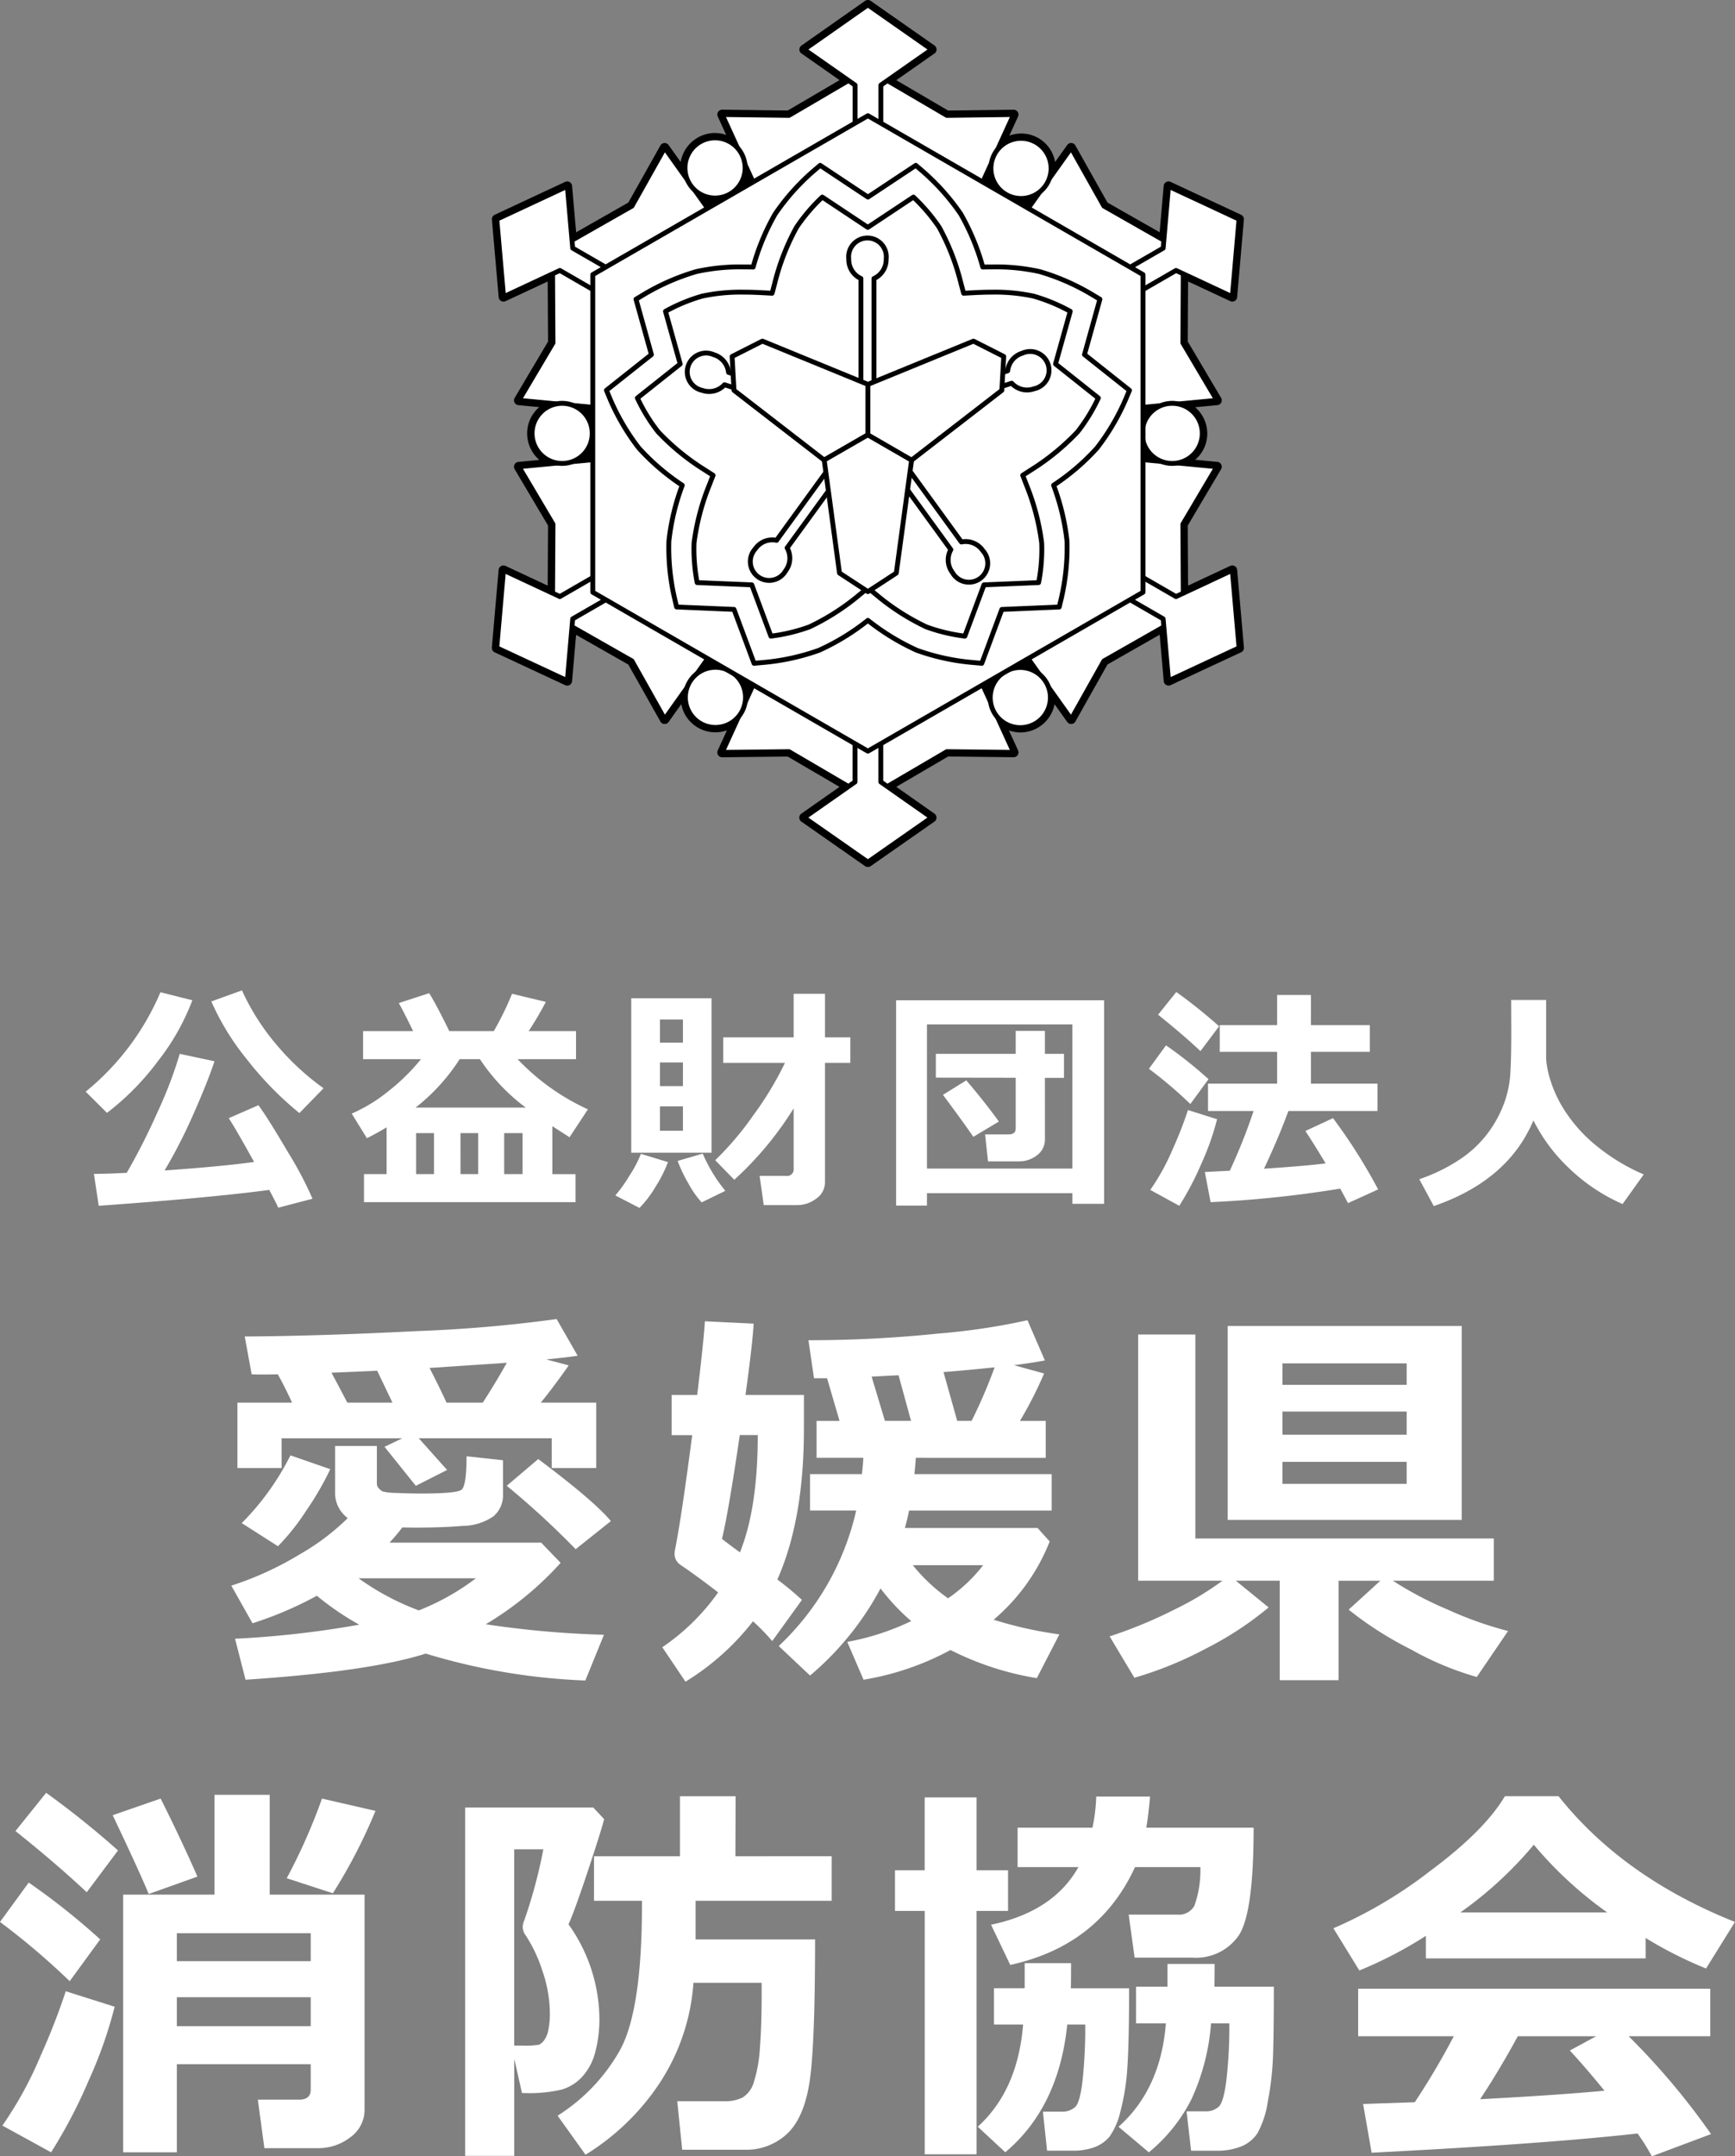 <svg xmlns="http://www.w3.org/2000/svg" width="202.567" height="251.701" viewBox="0 0 202.567 251.701">
  <rect x="0" y="0" width="202.567" height="251.701" fill="#808080" stroke="none"/>
  <g id="logo" transform="translate(-39 -46.433)">
    <g id="グループ_118" data-name="グループ 118">
      <g id="グループ_108" data-name="グループ 108" transform="translate(49 162.037)">
        <path id="パス_468" data-name="パス 468" d="M151.737,87.941a26.833,26.833,0,0,1-4,7.081,30.507,30.507,0,0,1-5.967,6.064l-2.489-2.475a30.1,30.1,0,0,0,8.731-11.605Zm8.979,22.138q-6.724.907-19.91,1.856l-.564-3.726q1.389,0,3.836-.124a76.383,76.383,0,0,0,3.624-7.157,48.926,48.926,0,0,0,2.564-6.731l4.056.866q-.852,2.558-2.5,6.257a60.5,60.5,0,0,1-3.327,6.49q6.641-.467,10.45-.99-2.132-3.85-2.957-5.115l3.465-1.512q1.114,1.512,3.451,5.493a41.825,41.825,0,0,1,2.86,5.425l-4,1.045Q161.541,111.633,160.716,110.079Zm6.339-11.867-2.819,2.9a39.037,39.037,0,0,1-6.153-6.3,29.678,29.678,0,0,1-4.132-6.731l3.575-1.292a27.244,27.244,0,0,0,4.317,6.669A29.56,29.56,0,0,0,167.054,98.212Z" transform="translate(-139.279 -86.786)" fill="#fff"/>
        <path id="パス_469" data-name="パス 469" d="M226.546,111.828h-24.7v-3.273h2.64V103.1q-1.155.688-2.3,1.265l-1.774-2.874a18.372,18.372,0,0,0,4.243-2.585,23.635,23.635,0,0,0,3.843-3.767H201.74V91.862h5.844q-1.21-2.475-1.678-3.272l3.548-1.155q.77,1.2,2.351,4.427H217a34.808,34.808,0,0,0,2.131-4.359l3.946.949a39.389,39.389,0,0,1-2.007,3.41H226.6v3.273h-6.821a26.332,26.332,0,0,0,8.209,5.858l-2.145,3.259-2.007-1.292v5.6h2.709Zm-18.673-11.042h12.857a22.437,22.437,0,0,1-5.349-5.651h-2.365A22.772,22.772,0,0,1,207.873,100.787Zm.055,7.769h2.09V103.77h-2.09Zm5.184,0h2.062V103.77h-2.062Zm5.1,0h2.145V103.77h-2.145Z" transform="translate(-169.348 -87.105)" fill="#fff"/>
        <path id="パス_470" data-name="パス 470" d="M267.114,107.219a15.6,15.6,0,0,1-1.45,2.874,12.619,12.619,0,0,1-1.877,2.475l-2.819-1.458a16.911,16.911,0,0,0,1.671-2.344,13.324,13.324,0,0,0,1.313-2.51Zm5.088-1.1h-9.377V88.093H272.2Zm-3.341-12.843v-2.7h-2.682v2.7Zm-2.682,5.074h2.682V95.586h-2.682Zm2.682,2.365h-2.682v2.846h2.682Zm4.95,9.859-2.764,1.348a11.152,11.152,0,0,1-1.547-2.207,16.749,16.749,0,0,1-1.258-2.633l2.929-.853A18.039,18.039,0,0,0,273.811,110.574Zm7.975-9.625a39.061,39.061,0,0,1-6.93,8.333L272.628,107a35.285,35.285,0,0,0,4.448-5.246,38.282,38.282,0,0,0,3.692-6.112h-7.205V92.658h8.223V87.57h3.658v5.088H288.4v2.984h-2.956v13.915a2.291,2.291,0,0,1-1.031,1.932,3.62,3.62,0,0,1-2.159.75h-3.96l-.481-3.41h3.094a.766.766,0,0,0,.88-.853Z" transform="translate(-199.125 -87.172)" fill="#fff"/>
        <path id="パス_471" data-name="パス 471" d="M346.05,111.582H329.069v1.444h-3.6V89.059h24.283V112.82h-3.7Zm-16.982-2.874H346.05V91.878H329.069Zm13.777-3.4a2.252,2.252,0,0,1-.907,1.829,3.343,3.343,0,0,1-2.159.729H336.2l-.344-3.149h2.764q.811,0,.811-.688V98.107l-9.323-.014V95.315h9.323V92.634h3.41v2.681h2.228V98.12h-2.228Zm-5.376-2.09L334.486,105q-1.2-1.746-3.548-4.9l2.723-1.691Q335.682,100.761,337.47,103.222Z" transform="translate(-230.845 -87.904)" fill="#fff"/>
        <path id="パス_472" data-name="パス 472" d="M390.508,97.34l-2.117,2.9a50.46,50.46,0,0,0-4.84-4.111l1.994-2.737A48.531,48.531,0,0,1,390.508,97.34Zm1,4.675a30.384,30.384,0,0,1-1.808,5.129,34.559,34.559,0,0,1-2.606,4.977l-3.382-1.856a26.2,26.2,0,0,0,2.668-4.875,45.769,45.769,0,0,0,1.732-4.448Zm.234-10.849-2.173,2.9q-2.172-2.035-4.95-4.249l2.131-2.654A61.957,61.957,0,0,1,391.746,91.166Zm14.135,18.948a128.8,128.8,0,0,1-15.125,1.582l-.674-3.52,2.915-.151a64.885,64.885,0,0,0,2.777-6.971h-5.321v-3.19h8.071V94.15h-6.7V91.029h6.7v-3.52h3.946v3.52h6.876V94.15h-6.876v3.713h7.769v3.19h-10.4q-1.142,3.121-2.846,6.738,4.784-.316,7.191-.619-1.361-2.282-2.365-3.782l3.231-1.5a64.3,64.3,0,0,1,5.267,8.319l-3.52,1.6Q406.4,111.049,405.882,110.114Z" transform="translate(-259.411 -86.972)" fill="#fff"/>
        <path id="パス_473" data-name="パス 473" d="M458.992,103.057q-2.943,7.012-11.633,10l-1.691-3.135a20.368,20.368,0,0,0,4.716-2.3,13.3,13.3,0,0,0,3.183-2.943,13.788,13.788,0,0,0,1.87-3.279,12.291,12.291,0,0,0,.811-3.245q.158-1.575.159-5.535L456.393,89h4.084v6.889a10.612,10.612,0,0,0,.5,2.482,14.446,14.446,0,0,0,1.87,3.844,17.428,17.428,0,0,0,3.72,3.981,22.955,22.955,0,0,0,5.307,3.169L469.4,112.82a21.386,21.386,0,0,1-6.394-4.324A19.888,19.888,0,0,1,458.992,103.057Z" transform="translate(-289.96 -87.877)" fill="#fff"/>
      </g>
      <g id="グループ_117" data-name="グループ 117" transform="translate(66 200.405)">
        <path id="パス_474" data-name="パス 474" d="M157.888,186.606q-.647.855-1.5,1.78H174.1l2.266,2.358a37.788,37.788,0,0,1-8.74,7.167,112.814,112.814,0,0,0,13.8,1.225l-2.173,5.341a73.443,73.443,0,0,1-18.635-3.144q-6.566,2.1-21.039,3.052l-1.225-4.786a112.85,112.85,0,0,0,14.5-1.642,32.417,32.417,0,0,1-4.947-3.375,42.744,42.744,0,0,1-7.514,3.214l-2.474-4.393a37.648,37.648,0,0,0,7.965-3.641,27.172,27.172,0,0,0,5.63-4.243,3.651,3.651,0,0,1-1.48-3.1V177.1h4.879v4.416a.784.784,0,0,0,.231.532,1.566,1.566,0,0,0,.44.358,6.881,6.881,0,0,0,1.584.174q1.375.069,2.925.069,4.115,0,4.7-.439t.59-3.908l4.254.462v3.93a3.211,3.211,0,0,1-1.11,2.613,6.4,6.4,0,0,1-3.583,1.121q-2.474.2-5.364.2Q158.79,186.629,157.888,186.606ZM145.01,172.04q-.856-1.873-1.664-3.306-1.018.023-1.78.023t-1.272-.023l-.809-4.416q8.6-.046,20-.624a163.535,163.535,0,0,0,16.416-1.41l2.451,4.277q-1.133.185-3.653.439l2.613.694q-1.665,2.381-3.26,4.347h6.473v7.63h-5.2V176.2H159.807l3.306,3.7-3.653,1.85-3.653-4.555,2.081-.994h-14.1v3.468h-5.156v-7.63Zm4.462,7.768a34.774,34.774,0,0,1-2.8,4.832,26.471,26.471,0,0,1-3.306,4.162l-4.231-2.7a30.481,30.481,0,0,0,5.687-7.907Zm.139-11.26q.671,1.226,1.85,3.491h5.271l-1.78-3.722Zm10.2,27.745a28.005,28.005,0,0,0,6.659-3.746H152.779A30.042,30.042,0,0,0,159.807,196.293Zm3.237-24.254h4.231q1.5-2.311,2.8-4.647l-9.017.6Q162.3,170.4,163.044,172.04Zm19.19,13.826-4.116,3.283a97.763,97.763,0,0,0-8.046-7.4l3.676-3.121Q180.245,183.484,182.234,185.866Z" transform="translate(-137.912 -162.283)" fill="#fff"/>
        <path id="パス_475" data-name="パス 475" d="M253.475,175.249q0,10.589-3.1,17.571a35.572,35.572,0,0,1,2.867,2.381l-3.469,4.809a23.668,23.668,0,0,0-2.243-2.312,29.472,29.472,0,0,1-7.884,7.051l-2.705-4.022a25.543,25.543,0,0,0,6.52-6.4q-2.288-1.78-4.393-3.213a1.507,1.507,0,0,1-.693-1.295,2.223,2.223,0,0,1,.046-.439q.763-3.838,2.011-13.41h-2.4v-4.693h2.983q.739-6.1.9-8.6l5.688.277q-.093,2.058-.948,8.323h6.82Zm-7.468,14.4q2.08-5.155,2.081-13.687h-2.1q-1.341,9.11-2.081,12.115Q244.573,188.613,246.007,189.653Zm20.53-11.029q-.023.6-.162,1.9H282.4v4.254H265.752q-.185.925-.485,2.035h15.491l1.411,1.572a23.052,23.052,0,0,1-6.543,9.132,45.679,45.679,0,0,0,7.676,1.711l-2.636,5.109a34.536,34.536,0,0,1-10.08-3.283,32.3,32.3,0,0,1-10.15,3.468l-1.9-4.416a29.406,29.406,0,0,0,7.468-2.428,24.12,24.12,0,0,1-3.583-3.815,34.556,34.556,0,0,1-8.231,10.173l-3.653-3.445a31.177,31.177,0,0,0,9.04-15.815h-5.387V180.52h6.057q.139-1.225.162-1.9h-5.457V174.3h2.682l-1.457-4.971h-1.526l-.647-4.439a147.139,147.139,0,0,0,15.132-.775,77.487,77.487,0,0,0,10.439-1.56l2.034,4.693q-1.434.277-3.607.555l3.514.971A46.052,46.052,0,0,1,278.7,174.3h3.006v4.323Zm-5.156-9.48,1.549,5.156h3.051l-1.456-5.318Zm8.925,25.872a17.912,17.912,0,0,0,4.092-3.861h-8.208A20.312,20.312,0,0,0,270.307,195.017Zm1.064-20.715h1.687a60.225,60.225,0,0,0,2.682-6.243q-3.075.324-5.965.555Z" transform="translate(-186.615 -162.417)" fill="#fff"/>
        <path id="パス_476" data-name="パス 476" d="M358.272,196.729a38.963,38.963,0,0,1-7.317,4.8,43.727,43.727,0,0,1-8.358,3.41l-2.89-4.832a53.251,53.251,0,0,0,7.526-3.11,35.8,35.8,0,0,0,5.653-3.387h-9.85V164.869h6.681v23.814H384.56v4.925H372.769a41.336,41.336,0,0,0,6.416,3.376,43.071,43.071,0,0,0,7.04,2.5l-3.653,5.364a35.175,35.175,0,0,1-7.653-3.2,41.083,41.083,0,0,1-7.306-4.659l3.7-3.376h-4.878v11.606h-6.867V193.608h-5.132Zm22.542-10.219H353.487V163.875h27.328Zm-6.427-15.768v-2.5h-14.5v2.5Zm-14.5,5.826h14.5v-2.705h-14.5Zm14.5,3.168h-14.5V182.3h14.5Z" transform="translate(-237.154 -163.066)" fill="#fff"/>
      </g>
      <g id="グループ_116" data-name="グループ 116" transform="translate(39 255.709)">
        <path id="パス_477" data-name="パス 477" d="M454.485,179.3l-3.56,4.879a85.046,85.046,0,0,0-8.139-6.913l3.353-4.6A81.742,81.742,0,0,1,454.485,179.3Zm1.688,7.861a51.044,51.044,0,0,1-3.04,8.624,58.243,58.243,0,0,1-4.382,8.37l-5.687-3.121a43.945,43.945,0,0,0,4.485-8.2,76.758,76.758,0,0,0,2.914-7.479Zm.393-18.242-3.653,4.878q-3.654-3.421-8.323-7.144l3.584-4.462A104.129,104.129,0,0,1,456.566,168.92Zm9.271,3.052-5.688,2.034q-1.063-2.59-4.207-9.2l5.6-1.942Q463.941,167.648,465.837,171.972Zm13.225,21.895H463.433v10.288h-6.266V174.076h10.659V162.423h6.45v11.653h11.075v25.016a3.956,3.956,0,0,1-1.676,3.318,6.069,6.069,0,0,1-3.734,1.26h-6.289l-.763-5.664h4.832q1.34,0,1.341-1.156Zm0-12.023v-3.26H463.433v3.26Zm-15.629,7.583h15.629v-3.375H463.433ZM486.622,164.3a62.436,62.436,0,0,1-4.971,9.618l-5.387-1.757a68.052,68.052,0,0,0,4.115-9.295Z" transform="translate(-442.786 -162.192)" fill="#fff"/>
        <path id="パス_478" data-name="パス 478" d="M565.874,165.647q-.394,1.526-1.942,6.173t-2.22,6.1a19.192,19.192,0,0,1,3.607,10.89,14.947,14.947,0,0,1-.5,4.092,6.787,6.787,0,0,1-1.514,2.821,5.262,5.262,0,0,1-2.4,1.491,16.264,16.264,0,0,1-4.231.405h-.393l-.9-4v11.329h-5.734V164.283H564.6Zm-10.5,26.427h.924a9.244,9.244,0,0,0,1.977-.1,1.735,1.735,0,0,0,.567-.485,2.844,2.844,0,0,0,.509-1.2,9.532,9.532,0,0,0,.185-2.046,15.386,15.386,0,0,0-.867-4.878,16.848,16.848,0,0,0-2.023-4.254,1.554,1.554,0,0,1-.277-.879,1.938,1.938,0,0,1,.185-.786,57.956,57.956,0,0,0,2.219-8.277h-3.4Zm21.178-16.9v4.508H590.5q0,12.693-.67,16.809t-2.647,5.93a6.993,6.993,0,0,1-4.913,1.815h-7.283l-.578-5.664h5.457a4.643,4.643,0,0,0,2.185-.439,3.171,3.171,0,0,0,1.318-1.85,16.315,16.315,0,0,0,.694-4q.2-2.589.2-6.08v-1.457H576.3a24.344,24.344,0,0,1-3.988,11.769,27.91,27.91,0,0,1-8.612,8.3l-3.26-4.555a21.526,21.526,0,0,0,7.167-7.445q2.682-4.6,2.682-17.155v-.485h-5.6v-5.2h10.034v-7.006h6.5l-.023,7.006H592.44v5.2Z" transform="translate(-495.338 -162.572)" fill="#fff"/>
        <path id="パス_479" data-name="パス 479" d="M657.928,204.811H651.87V176.4H648.4v-4.74h3.468v-8.508h6.058v8.508H661.6v4.74h-3.676ZM668.956,182.5q0,2.1-.023,2.936h6.8q0,6.243-.2,9.179a26.261,26.261,0,0,1-.8,5.133,8.369,8.369,0,0,1-1.295,3.017,4.21,4.21,0,0,1-1.769,1.225,7.174,7.174,0,0,1-2.531.4h-2.982l-.486-4.555h2.243a2.217,2.217,0,0,0,1.5-.52q.6-.521.9-3.237a59.3,59.3,0,0,0,.3-6.416h-2.1q-.993,9.665-7.236,14.912l-3.214-2.982q4.671-4.232,5.295-11.93h-3.4v-4.231h3.584V182.5Zm9.225-19.444q-.207,2.266-.439,3.63h12.531q0,9.942-1.723,12.554a6.048,6.048,0,0,1-5.445,2.612h-6.728l-.693-5.017h5.687a2.069,2.069,0,0,0,1.977-1.017,12.26,12.26,0,0,0,.706-4.532h-7.63q-4.208,9.155-14.566,11.421l-2.243-4.693q7.283-1.526,10.2-6.728h-7.1v-4.6h8.74a19.991,19.991,0,0,0,.439-3.63Zm7.537,19.537q0,1.8-.023,2.658h6.936q0,5.5-.1,8.185a34.228,34.228,0,0,1-.613,5.272,10.976,10.976,0,0,1-1.19,3.63,4.109,4.109,0,0,1-1.884,1.548,7.537,7.537,0,0,1-2.936.509h-2.936l-.531-4.6h2.243a2.147,2.147,0,0,0,1.515-.543q.589-.543.913-3.26a55.613,55.613,0,0,0,.324-6.462H685.3a25.787,25.787,0,0,1-2.266,8.809,19.2,19.2,0,0,1-4.994,6.242L674.5,201.6q4.925-4.393,5.526-12.069H676.54v-4.278h3.676v-2.658Z" transform="translate(-543.907 -162.617)" fill="#fff"/>
        <path id="パス_480" data-name="パス 480" d="M785.578,181.9H759.914v-2.636a47.469,47.469,0,0,1-7.768,4.046l-3.028-4.925a52.242,52.242,0,0,0,11.317-6.705q6.347-4.716,8.705-8.716H775.4q7.513,9.456,20.6,14.682l-3.376,5.433a48.053,48.053,0,0,1-7.051-3.56Zm-.948,20.438q-10.982,1.226-31.051,2.243l-.994-5.687,6.034-.208a88.608,88.608,0,0,0,4.555-7.7H752.007v-5.549h41.108v5.549h-9.526a83.386,83.386,0,0,1,9.618,11.421L786.294,205A24.063,24.063,0,0,0,784.63,202.339Zm-20.693-25.8h17.156a45.492,45.492,0,0,1-8.578-7.907A44.959,44.959,0,0,1,763.937,176.537Zm2.312,21.8q9.132-.486,14.519-.994-2.266-2.775-4.046-4.694l3.075-1.664h-9.155Q768.607,194.756,766.249,198.339Z" transform="translate(-593.438 -162.572)" fill="#fff"/>
      </g>
    </g>
    <g id="グループ_115" data-name="グループ 115" transform="translate(58.599 -113.865)">
      <path id="パス_481" data-name="パス 481" d="M125.068,235.924l-.791-9.057-5.727,2.678-.044-8.054,3.973-6.712-4.684-.447a3.454,3.454,0,0,0,2.5-5.2,3.43,3.43,0,0,0-2.5-1.663l4.684-.444-3.973-6.708.044-8.05,5.727,2.669.787-9.053-8.234-3.842-.547,6.3-7-3.985-3.822-6.8-2.694,3.785a3.449,3.449,0,0,0-5.972-3.4l1.95-4.269-7.8.1L84,169.7l5.18-3.626-7.45-5.212L74.3,166.077l5.171,3.617-6.951,4.074-7.8-.1,1.847,4.037a3.46,3.46,0,0,0-2.678-1.316,3.51,3.51,0,0,0-3.51,3.51,3.355,3.355,0,0,0,.484,1.671L58,177.558l-3.821,6.8-7,3.985-.552-6.3-8.23,3.842.791,9.053,5.72-2.669.049,8.05-3.978,6.708,4.61.436a3.45,3.45,0,0,0-2.6,1.671,3.5,3.5,0,0,0,1.279,4.793,3.594,3.594,0,0,0,1.263.423l-4.553.432,3.978,6.712-.049,8.054-5.727-2.678-.788,9.057,8.235,3.837.547-6.291,7,3.981L58,244.245l2.706-3.8a3.454,3.454,0,0,0,.184,3.014,3.5,3.5,0,0,0,4.793,1.283,3.413,3.413,0,0,0,.983-.864l-1.951,4.252,7.8-.088,6.951,4.065-5.18,3.631,7.443,5.2,7.442-5.2L84,252.1l6.947-4.065,7.8.088-1.982-4.332a3.427,3.427,0,0,0,2.758,1.44,3.51,3.51,0,0,0,3.51-3.51,3.378,3.378,0,0,0-.256-1.243l2.686,3.764,3.822-6.794,7-3.989.552,6.3Zm-11.216-21.969V211.55a3.5,3.5,0,0,0,.369,1.091,3.457,3.457,0,0,0,1.935,1.538Zm1.655-6.107a3.451,3.451,0,0,0-1.655,2.366V207.84l2.319-.216A3.27,3.27,0,0,0,115.506,207.848ZM97.856,183a3.471,3.471,0,0,0,4.089-.5l-1.5,2.107-5.3-3.055,1.116-2.425A3.459,3.459,0,0,0,97.856,183Zm-33.968.42A3.513,3.513,0,0,0,67.4,179.9a3.2,3.2,0,0,0-.132-.659l1.052,2.3-5.3,3.062-1.555-2.187A3.476,3.476,0,0,0,63.887,183.417Zm-16.1,24.431a3.031,3.031,0,0,0-.727-.244l2.55.236v6.115l-2.51.24a3.44,3.44,0,0,0,1.975-1.554A3.509,3.509,0,0,0,47.787,207.848Zm14.39,30.81a3.1,3.1,0,0,0-.524.467l1.38-1.941,2.7,1.562A3.481,3.481,0,0,0,62.177,238.657Zm4.793,1.286a3.4,3.4,0,0,0-.871-.982l2.227,1.28-.988,2.166A3.477,3.477,0,0,0,66.969,239.944Zm29.047,1.78a3.271,3.271,0,0,0,.152.763l-1.023-2.245L98.1,238.53A3.5,3.5,0,0,0,96.016,241.724Zm3.51-3.506a3.462,3.462,0,0,0-1.351.272l2.262-1.306,1.375,1.93A3.45,3.45,0,0,0,99.526,238.218Z" fill="none" stroke="#000" stroke-linecap="round" stroke-linejoin="round" stroke-width="1.134"/>
      <g id="グループ_114" data-name="グループ 114" transform="translate(38.401 160.865)">
        <g id="グループ_110" data-name="グループ 110" transform="translate(2.586 7.507)">
          <path id="パス_482" data-name="パス 482" d="M88.341,173.025l-9.217-5.4-9.214,5.4-7.8-.1,17.012,37.229,17.02-37.229Z" transform="translate(-38.38 -167.629)" fill="#fff" stroke="#000" stroke-linecap="round" stroke-linejoin="round" stroke-width="0.567"/>
          <path id="パス_483" data-name="パス 483" d="M53.926,182.7l-9.281,5.284.064,10.68-3.977,6.708,40.743,3.876L57.747,175.9Z" transform="translate(-40.731 -166.719)" fill="#fff" stroke="#000" stroke-linecap="round" stroke-linejoin="round" stroke-width="0.567"/>
          <path id="パス_484" data-name="パス 484" d="M44.709,216.533l-.064,10.676,9.281,5.284,3.821,6.795,23.727-33.344-40.743,3.877Z" transform="translate(-40.731 -163.415)" fill="#fff" stroke="#000" stroke-linecap="round" stroke-linejoin="round" stroke-width="0.567"/>
          <path id="パス_485" data-name="パス 485" d="M104.994,182.7l9.277,5.284-.06,10.68,3.973,6.708-40.747,3.876L101.173,175.9Z" transform="translate(-36.695 -166.719)" fill="#fff" stroke="#000" stroke-linecap="round" stroke-linejoin="round" stroke-width="0.567"/>
          <path id="パス_486" data-name="パス 486" d="M114.212,216.533l.06,10.676-9.277,5.284-3.821,6.795L77.438,205.944l40.747,3.877Z" transform="translate(-36.695 -163.415)" fill="#fff" stroke="#000" stroke-linecap="round" stroke-linejoin="round" stroke-width="0.567"/>
          <path id="パス_487" data-name="パス 487" d="M69.91,243.082l9.214,5.4,9.217-5.4,7.8.088-17.02-37.226L62.111,243.17Z" transform="translate(-38.38 -163.415)" fill="#fff" stroke="#000" stroke-linecap="round" stroke-linejoin="round" stroke-width="0.567"/>
        </g>
        <g id="グループ_111" data-name="グループ 111">
          <path id="パス_488" data-name="パス 488" d="M85.625,166.078l-7.451-5.212-7.435,5.212,5.94,4.157V210.9h3.006V170.235Z" transform="translate(-34.845 -160.865)" fill="#fff" stroke="#000" stroke-linecap="round" stroke-linejoin="round" stroke-width="0.567"/>
          <path id="パス_489" data-name="パス 489" d="M46.635,179.944l-8.23,3.841.792,9.054,6.567-3.07,35.215,20.338,1.5-2.607L47.267,187.167Z" transform="translate(-38.401 -158.767)" fill="#fff" stroke="#000" stroke-linecap="round" stroke-linejoin="round" stroke-width="0.567"/>
          <path id="パス_490" data-name="パス 490" d="M39.189,222.037l-.788,9.058,8.234,3.836.631-7.226L82.482,207.38l-1.5-2.6L45.764,225.107Z" transform="translate(-38.401 -156.036)" fill="#fff" stroke="#000" stroke-linecap="round" stroke-linejoin="round" stroke-width="0.567"/>
          <path id="パス_491" data-name="パス 491" d="M112.61,179.944l8.234,3.841-.787,9.054-6.571-3.07L78.271,210.107l-1.5-2.607,35.215-20.333Z" transform="translate(-34.182 -158.767)" fill="#fff" stroke="#000" stroke-linecap="round" stroke-linejoin="round" stroke-width="0.567"/>
          <path id="パス_492" data-name="パス 492" d="M120.057,222.037l.791,9.058-8.234,3.836-.631-7.226L76.768,207.38l1.5-2.6,35.215,20.329Z" transform="translate(-34.182 -156.036)" fill="#fff" stroke="#000" stroke-linecap="round" stroke-linejoin="round" stroke-width="0.567"/>
          <path id="パス_493" data-name="パス 493" d="M70.732,250.776l7.443,5.2,7.443-5.2-5.936-4.161V205.951h-3.01v40.664Z" transform="translate(-34.846 -155.907)" fill="#fff" stroke="#000" stroke-linecap="round" stroke-linejoin="round" stroke-width="0.567"/>
        </g>
        <path id="パス_494" data-name="パス 494" d="M65.219,178.365a3.51,3.51,0,1,1-3.51-3.51A3.513,3.513,0,0,1,65.219,178.365Z" transform="translate(-36.224 -159.327)" fill="#fff" stroke="#000" stroke-linecap="round" stroke-linejoin="round" stroke-width="0.567"/>
        <path id="パス_495" data-name="パス 495" d="M47.378,203.239a3.508,3.508,0,1,1-4.788,1.283A3.509,3.509,0,0,1,47.378,203.239Z" transform="translate(-37.993 -156.257)" fill="#fff" stroke="#000" stroke-linecap="round" stroke-linejoin="round" stroke-width="0.567"/>
        <path id="パス_496" data-name="パス 496" d="M59.995,231a3.51,3.51,0,1,1-1.283,4.8A3.516,3.516,0,0,1,59.995,231Z" transform="translate(-36.219 -153.204)" fill="#fff" stroke="#000" stroke-linecap="round" stroke-linejoin="round" stroke-width="0.567"/>
        <path id="パス_497" data-name="パス 497" d="M108.041,203.239a3.508,3.508,0,1,0,4.788,1.283A3.508,3.508,0,0,0,108.041,203.239Z" transform="translate(-30.936 -156.257)" fill="#fff" stroke="#000" stroke-linecap="round" stroke-linejoin="round" stroke-width="0.567"/>
        <path id="パス_498" data-name="パス 498" d="M95.645,175.374a3.509,3.509,0,1,0,1.286,4.793A3.509,3.509,0,0,0,95.645,175.374Z" transform="translate(-32.685 -159.322)" fill="#fff" stroke="#000" stroke-linecap="round" stroke-linejoin="round" stroke-width="0.567"/>
        <path id="パス_499" data-name="パス 499" d="M90.308,234.06a3.51,3.51,0,1,1,3.51,3.51A3.506,3.506,0,0,1,90.308,234.06Z" transform="translate(-32.693 -153.201)" fill="#fff" stroke="#000" stroke-linecap="round" stroke-linejoin="round" stroke-width="0.567"/>
        <path id="パス_500" data-name="パス 500" d="M80.62,246.7,48.5,228.15V191.069L80.62,172.522l32.121,18.547V228.15Z" transform="translate(-37.291 -159.583)" fill="#fff" stroke="#000" stroke-linecap="round" stroke-linejoin="round" stroke-width="0.567"/>
        <path id="パス_501" data-name="パス 501" d="M67.168,235.867l-2.339-6.288-6.7-.283-.256-1.092a26.182,26.182,0,0,1-.647-6.583,26.713,26.713,0,0,1,1.563-6.531,26.633,26.633,0,0,1-5.073-4.349,26.385,26.385,0,0,1-3.349-5.7L49.936,204l5.252-4.165-1.8-6.463.956-.575a26.538,26.538,0,0,1,6.067-2.647,23.484,23.484,0,0,1,5.557-.547c.36,0,.728,0,1.1.016a26.706,26.706,0,0,1,2.571-6.2,26.014,26.014,0,0,1,4.4-4.948l.848-.728,5.58,3.706,5.588-3.706.848.728a26.341,26.341,0,0,1,4.4,4.948,27.064,27.064,0,0,1,2.574,6.2c.367-.016.735-.016,1.094-.016a23.376,23.376,0,0,1,5.553.547,26.288,26.288,0,0,1,6.063,2.647l.963.575-1.8,6.463,5.252,4.172-.432,1.029a26.332,26.332,0,0,1-3.353,5.7,26.265,26.265,0,0,1-5.073,4.349,26.764,26.764,0,0,1,1.567,6.531,26.33,26.33,0,0,1-.648,6.583L102.8,229.3l-6.7.283-2.338,6.288-1.116-.1a25.689,25.689,0,0,1-6.468-1.419,27.19,27.19,0,0,1-5.715-3.494,26.828,26.828,0,0,1-5.709,3.494,26.084,26.084,0,0,1-6.471,1.419l-1.114.1Zm13.294-8.794.935.759a27.121,27.121,0,0,0,5.888,3.789,20.31,20.31,0,0,0,4.5,1.079l2.231-5.987,6.379-.264a20.408,20.408,0,0,0,.36-4.62,27.252,27.252,0,0,0-1.783-6.783l-.435-1.123,1.011-.648a27.573,27.573,0,0,0,5.4-4.425,20.612,20.612,0,0,0,2.421-3.948l-5-3.973,1.718-6.144a20.429,20.429,0,0,0-4.289-1.776,21.393,21.393,0,0,0-4.841-.463c-.7,0-1.41.023-2.126.063l-1.191.064-.312-1.163a27.109,27.109,0,0,0-2.539-6.534,21.078,21.078,0,0,0-3.009-3.526l-5.325,3.534-5.317-3.534a20.714,20.714,0,0,0-3.006,3.526,27.179,27.179,0,0,0-2.546,6.534l-.307,1.163-1.2-.064c-.711-.04-1.423-.063-2.119-.063a21.415,21.415,0,0,0-4.845.463,20.46,20.46,0,0,0-4.285,1.776l1.718,6.144-5,3.973a20.456,20.456,0,0,0,2.422,3.948,27.228,27.228,0,0,0,5.408,4.425l1.008.648-.435,1.123a27.184,27.184,0,0,0-1.787,6.783,20.588,20.588,0,0,0,.364,4.62l6.379.264,2.23,5.987a20.667,20.667,0,0,0,4.5-1.079,27.266,27.266,0,0,0,5.892-3.789l.928-.759Z" transform="translate(-37.133 -159.01)" fill="none" stroke="#000" stroke-linecap="round" stroke-linejoin="round" stroke-width="0.567"/>
        <g id="グループ_112" data-name="グループ 112" transform="translate(22.253 27.241)">
          <path id="パス_502" data-name="パス 502" d="M79.794,187.841a2.2,2.2,0,1,0-4.369,0,2.426,2.426,0,0,0,1.423,2.271V206.36h1.518V190.112A2.43,2.43,0,0,0,79.794,187.841Z" transform="translate(-56.583 -185.407)" fill="none" stroke="#000" stroke-linecap="round" stroke-linejoin="round" stroke-width="0.567"/>
          <path id="パス_503" data-name="パス 503" d="M96.746,201.666a2.2,2.2,0,1,0-1.354-4.158,2.426,2.426,0,0,0-1.719,2.06l-15.456,5.024.472,1.443,15.452-5.02A2.423,2.423,0,0,0,96.746,201.666Z" transform="translate(-56.276 -184.091)" fill="none" stroke="#000" stroke-linecap="round" stroke-linejoin="round" stroke-width="0.567"/>
          <path id="パス_504" data-name="パス 504" d="M87.3,222.228a2.2,2.2,0,1,0,3.539-2.566,2.433,2.433,0,0,0-2.5-1.008l-9.549-13.139-1.227.891,9.549,13.139A2.439,2.439,0,0,0,87.3,222.228Z" transform="translate(-56.348 -183.196)" fill="none" stroke="#000" stroke-linecap="round" stroke-linejoin="round" stroke-width="0.567"/>
          <path id="パス_505" data-name="パス 505" d="M61.535,197.671a2.2,2.2,0,1,0-1.355,4.16,2.438,2.438,0,0,0,2.606-.655l15.453,5.013.472-1.439-15.457-5.02A2.424,2.424,0,0,0,61.535,197.671Z" transform="translate(-58.45 -184.073)" fill="none" stroke="#000" stroke-linecap="round" stroke-linejoin="round" stroke-width="0.567"/>
          <path id="パス_506" data-name="パス 506" d="M65.64,219.477a2.2,2.2,0,1,0,3.537,2.571,2.445,2.445,0,0,0,.184-2.686l9.549-13.135-1.231-.895-9.549,13.147A2.414,2.414,0,0,0,65.64,219.477Z" transform="translate(-57.715 -183.216)" fill="none" stroke="#000" stroke-linecap="round" stroke-linejoin="round" stroke-width="0.567"/>
        </g>
        <g id="グループ_113" data-name="グループ 113" transform="translate(27.477 39.252)">
          <path id="パス_507" data-name="パス 507" d="M66.693,196.228l12.315,5.048v5.892l-5.1,2.95-10.532-8.143-.22-3.956Z" transform="translate(-63.156 -196.228)" fill="#fff" stroke="#000" stroke-linecap="round" stroke-linejoin="round" stroke-width="0.567"/>
          <path id="パス_508" data-name="パス 508" d="M74.629,222.221l-1.787-13.2,5.1-2.938,5.108,2.938-1.79,13.2-3.318,2.166Z" transform="translate(-62.091 -195.144)" fill="#fff" stroke="#000" stroke-linecap="round" stroke-linejoin="round" stroke-width="0.567"/>
          <path id="パス_509" data-name="パス 509" d="M93.075,201.976l-10.533,8.143-5.1-2.95,0-5.892,12.323-5.048,3.534,1.791Z" transform="translate(-61.586 -196.228)" fill="#fff" stroke="#000" stroke-linecap="round" stroke-linejoin="round" stroke-width="0.567"/>
        </g>
      </g>
    </g>
  </g>
</svg>
